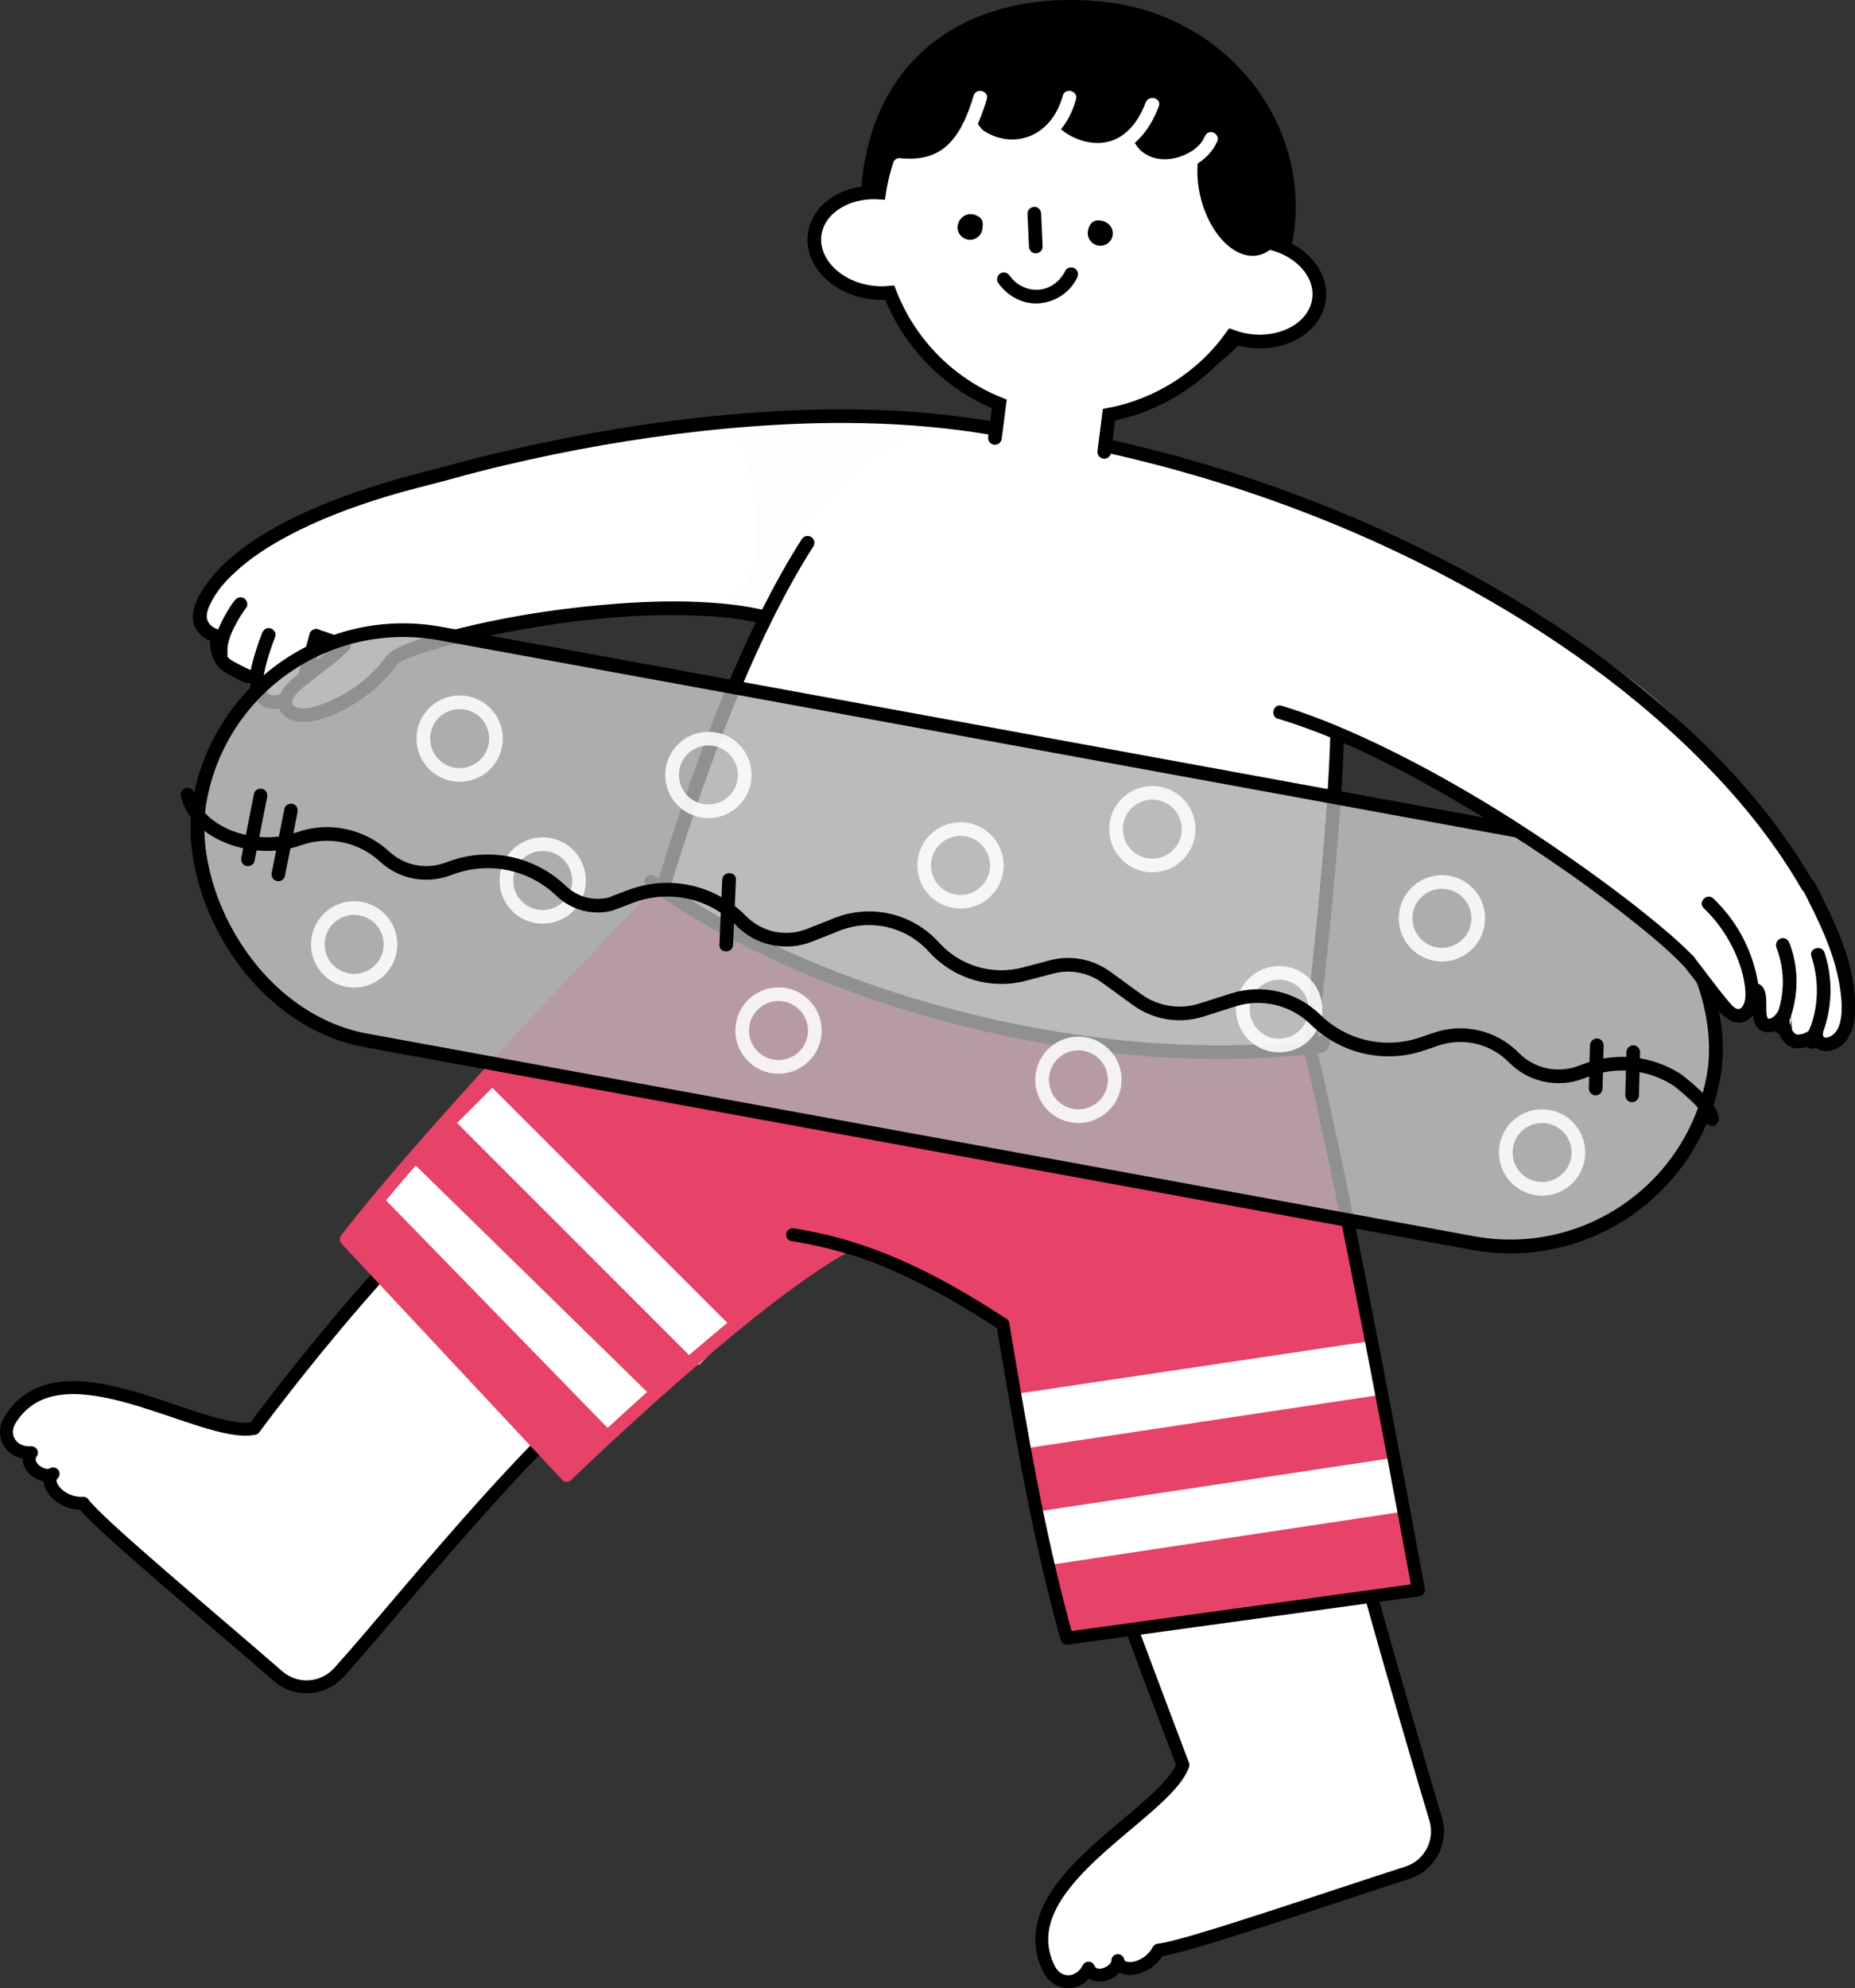 <?xml version="1.0" encoding="UTF-8"?>
<svg id="_レイヤー_2" data-name="レイヤー 2" xmlns="http://www.w3.org/2000/svg" viewBox="0 0 203.75 218.28">
  <rect x="0" y="0" width="203.75" height="218.28" fill="#333333" stroke="none"/>
  <defs>
    <style>
      .cls-1, .cls-2, .cls-3 {
        fill: #fff;
      }

      .cls-4, .cls-5, .cls-6, .cls-7, .cls-8, .cls-3 {
        stroke-miterlimit: 10;
      }

      .cls-4, .cls-6, .cls-7, .cls-8, .cls-9, .cls-3 {
        stroke: #000;
      }

      .cls-5 {
        stroke: #fff;
      }

      .cls-5, .cls-6, .cls-7, .cls-8 {
        stroke-width: 1.5px;
      }

      .cls-5, .cls-7, .cls-8, .cls-9, .cls-10 {
        fill: none;
      }

      .cls-6, .cls-11 {
        fill: #adadad;
      }

      .cls-7, .cls-9, .cls-10, .cls-3 {
        stroke-linecap: round;
      }

      .cls-2, .cls-12 {
        opacity: .99;
      }

      .cls-11 {
        opacity: .83;
      }

      .cls-9, .cls-10 {
        stroke-linejoin: round;
        stroke-width: 1.42px;
      }

      .cls-10 {
        stroke: #e74268;
      }

      .cls-13 {
        opacity: .87;
      }

      .cls-3 {
        stroke-width: 1.5px;
      }

      .cls-14 {
        fill: #e74268;
      }
    </style>
  </defs>
  <g id="_レイヤー_32" data-name="レイヤー 32">
    <g>
      <rect class="cls-6" x="20.58" y="80.31" width="169" height="45.4" rx="22.7" ry="22.7" transform="translate(20.26 -17.23) rotate(10.37)"/>
      <g>
        <path class="cls-1" d="m25.67,61.68c12.52-7.7,34.08-13.09,46.78-14.28,9.12-.86,9.17.87,10.15,5.77h0c.98,4.9,1.49,14.68-6.88,13.64-8.64-1.08-25.5,2.8-31.78,5.06-9.39,10.36-12.33,6.8-18.89,1.26-1.17-.99-.86-3.4-2.6-4.12-1.44-3.18,3.22-7.31,3.22-7.31Z"/>
        <path class="cls-2" d="m82.87,45.79c6.99-.82,26.54,1.3,26.54,1.3,8.29,3.61,6.04,22.08-10.2,22.8l-20.27-2.19c-5.64-.61-9.71-5.67-9.1-11.31l.13-1.22c.61-5.64,5.04-8.46,12.9-9.37Z"/>
      </g>
      <g class="cls-12">
        <path d="m86.55,67.77c-2.7-1.01-5.63-1.41-8.49-1.61-3.39-.23-6.8-.14-10.18.11-6.38.48-12.79,1.47-18.98,3.12-1.95.52-4.13,1.04-5.87,2.12-.82.51-.07,1.81.76,1.3.64-.39,1.12-.57,1.77-.81.96-.35,1.94-.65,2.92-.93,2.7-.76,5.46-1.35,8.22-1.85,6.57-1.19,13.33-1.92,20.01-1.63,3.19.14,6.44.51,9.45,1.63.9.34,1.3-1.11.4-1.45h0Z"/>
        <path d="m37.24,70.31c-1.18,1.28-2.67,2.25-4.03,3.33-1.18.94-3.11,2.37-2.54,4.11.49,1.49,2.38,1.66,3.69,1.42,1.71-.32,3.43-1.16,4.88-2.1,1.78-1.14,3.29-2.61,4.53-4.31.57-.78-.73-1.53-1.3-.76-1.15,1.59-2.63,2.95-4.31,3.97-.84.51-1.72.95-2.64,1.29-.75.27-1.54.55-2.35.5-.5-.03-1.27-.2-1.06-.86.25-.78,1.27-1.48,1.88-1.98,1.43-1.17,3.04-2.19,4.3-3.55.66-.71-.4-1.77-1.06-1.06h0Z"/>
        <path d="m28.79,69.5c-.25.63-.48,1.28-.68,1.93-.34,1.09-.68,2.25-.69,3.39,0,.41.35.75.75.75s.75-.34.75-.75c0-.12,0-.24.02-.36,0-.06.01-.11.02-.17.01-.15-.02.14,0-.06.04-.28.1-.56.16-.83.13-.55.28-1.09.45-1.63.2-.63.42-1.26.66-1.87.15-.38-.16-.82-.52-.92-.43-.12-.77.15-.92.52h0Z"/>
        <path d="m25.75,65.95c-.48.63-.9,1.32-1.26,2.03-.64,1.24-1.19,2.65-.95,4.07.07.4.56.62.92.52.42-.12.59-.52.52-.92-.01-.09-.01-.08,0,.02,0-.04,0-.08,0-.12,0-.06,0-.12,0-.18,0-.15.01-.29.03-.44-.02.19.02-.09.02-.12.01-.06.03-.13.04-.19.04-.15.08-.31.12-.46s.1-.3.16-.46c.02-.06.05-.13.08-.19.03-.08.03-.09,0-.01.02-.04.04-.08.06-.13.12-.28.26-.55.4-.82.34-.64.73-1.27,1.17-1.85.24-.32.05-.84-.27-1.03-.38-.22-.78-.05-1.03.27h0Z"/>
        <path d="m34.52,70.53c.89.3,1.78.61,2.67.91l.38.13c.37.13.84-.15.92-.52.09-.42-.13-.79-.52-.92-.89-.3-1.78-.61-2.67-.91l-.38-.13c-.37-.13-.84.15-.92.52-.09.42.13.79.52.92h0Z"/>
        <path d="m34,69.61c-.34,1.28-.68,2.56-1.06,3.83-.05.17-.1.34-.16.5-.02.06-.04.12-.07.19-.07.19.07-.15.01-.03-.17.35-.11.83.27,1.03.33.18.85.11,1.03-.27.29-.61.45-1.3.64-1.95.22-.78.44-1.57.65-2.36.05-.18.1-.36.14-.54.1-.38-.13-.83-.52-.92s-.82.12-.92.52h0Z"/>
      </g>
      <path class="cls-1" d="m71.52,100.29c3.75-10.87,8.79-22.57,12.33-32.85,2.93-8.49,10.78-22.35,25.56-20.35l15.61,2.26c30.24,6.36,22.38,22.23,21.93,30.33-.92,16.48-1.43,25.87-3.1,35.38-19.28,4.44-62.45,1.24-72.34-14.78Z"/>
      <path d="m109.61,46.37c-9.79-1.74-19.83-1.73-29.71-.83-7.94.72-15.83,2.02-23.6,3.8-2.11.48-4.21,1-6.3,1.57s-4.37,1.11-6.54,1.74c-4.05,1.17-8.06,2.58-11.82,4.5-2.34,1.19-4.61,2.59-6.58,4.34s-6.13,6.51-2.33,8.7c.28.16.61.31.93.39l-.55-.72c-.16,1.48.25,3.17,1.62,3.94.76.43,3.81,2.42,4.11.55l-1.47-.2c0,.98.2,2.03.83,2.81.84,1.05,2.17,1.05,3.32.56.38-.16.64-.49.52-.92-.09-.35-.55-.68-.92-.52-.64.27-1.4.5-1.84-.17-.33-.5-.4-1.17-.41-1.76,0-.81-1.33-1.06-1.47-.2-.04.19.04.11.24-.26.23-.05.27-.07.13-.06,0,0-.18-.06-.27-.09-.26-.09-.5-.22-.74-.34-.48-.25-1.03-.49-1.47-.81-.72-.51-.75-1.73-.67-2.53.03-.32-.26-.65-.55-.72-.08-.02-.17-.05-.25-.08-.09-.03.07.04-.11-.05-.12-.06-.24-.12-.35-.2-.41-.28-.67-.7-.65-1.24.02-.35.14-.68.26-1-.09.24,0,.02.04-.08.09-.19.18-.37.28-.56.68-1.22,1.37-2.01,2.43-3.01,1.75-1.65,3.79-2.95,5.91-4.08,3.41-1.82,7.05-3.17,10.73-4.3,2.5-.77,5.06-1.35,7.58-2.05,1.81-.51,3.63-.97,5.46-1.4,7.15-1.69,14.41-2.97,21.72-3.77,9.46-1.03,19.08-1.3,28.53-.06,1.19.16,2.38.34,3.56.55.94.17,1.35-1.28.4-1.45h0Z"/>
      <g>
        <path class="cls-1" d="m116.89,158.65c3,6.83,9.87,26.1,12.23,32.79.62,1.75.22,3.7-1.05,5.04-4.79,5.05-16.04,11.35-13.07,20.35.38,1.15,1.59,1.12,2.67.5.67-.38,1.45-.44,2.22-.39.38.03.78-.06,1.14-.26.75-.41,1.35-1.3,2.2-1.33.4-.02,2.25.65,2.72.19.6-.59,1.9-1.48,2.7-1.71,4.86-1.42,18.13-5.79,25.79-8.21,2.56-.81,4.01-3.51,3.27-6.1-3.24-11.3-11.46-40.14-14.12-51.41-.22-.93-.7-1.77-1.38-2.44-12.08-11.81-26.24,3.85-25.32,12.97"/>
        <path class="cls-9" d="m117.61,160.14c2.36,7.5,12.32,33.63,12.32,33.63-1.97,5.5-19.39,13-14.71,22.39.97,1.94,3.36,1.85,4.34-.08.71,1.61,3.29.39,3.22-.83.3,1.51,3.33,1.02,4.47-1.16,2.59-.16,18.66-5.71,27.32-8.48,2.48-.8,3.87-3.43,3.12-5.92-3.4-11.37-12.14-41.14-13.68-51.37"/>
      </g>
      <g>
        <path class="cls-1" d="m54.79,127.54c-8.16,5.26-26.88,29.29-26.88,29.29-5.73,1.16-20.15-9.39-27.47-.84-.79.92-.13,1.94.95,2.54.67.37,1.12,1.01,1.48,1.7.18.34.46.64.81.84.74.42,1.81.48,2.28,1.19.22.34.61,2.27,1.25,2.43.81.2,2.25.86,2.87,1.43,3.73,3.42,14.34,12.52,20.38,17.82,2.16,1.9,5.47,1.55,7.2-.74,8.37-11.09,25.36-29.3,34.54-35.81,1.34-.95,2.74-3.07,3.14-4.67,4.15-16.68-12.57-21.12-19.94-15.59"/>
        <path class="cls-9" d="m58.98,125.07c-11.2,4.72-31.07,31.75-31.07,31.75-5.73,1.16-21.17-9.86-26.77-1-1.16,1.83.16,3.83,2.31,3.67-1.01,1.44,1.37,3.01,2.38,2.32-1.14,1.04.86,3.38,3.31,3.23,1.48,2.13,14.55,13.01,21.4,18.98,1.96,1.71,4.93,1.53,6.68-.4,7.97-8.79,25.48-31.61,38.27-38.26"/>
      </g>
      <path class="cls-7" d="m146.92,77.57c0,15.51-4.25,47.02-4.72,50.88"/>
      <path class="cls-7" d="m68.14,115.06c.86-3.86,8.57-36.7,20.56-55.47"/>
      <path class="cls-14" d="m72.25,98.2c-11.72,10.76-28.89,30.95-34.21,37.85-.16,1.36,16.5,17.05,24.21,25.91,8.65-8.59,19.74-18.06,29.14-24.83,7.61,2.15,19.24,8.03,18.76,8.25,2.25,10.28,3.99,26.69,7.03,34.48,11.43-1.19,29.74-3.78,38.62-5.31-1.85-9.6-9.32-51.57-11.94-59.49-11.33.64-25.76-.67-38.69-3.96-13.91-3.54-26.14-9.22-32.92-12.9Z"/>
      <g>
        <polygon class="cls-1" points="67.23 157.27 41.89 131.26 45.15 127.46 71.52 153.25 67.23 157.27"/>
        <rect class="cls-1" x="62.68" y="115.86" width="5.47" height="37.56" transform="translate(-76.04 85.69) rotate(-45)"/>
        <rect class="cls-1" x="130.96" y="146.1" width="6" height="39.72" transform="translate(-10.19 323.16) rotate(-98.57)"/>
        <polygon class="cls-1" points="151.75 153.12 112.52 159.03 111.61 153.03 150.85 147.19 151.75 153.12"/>
      </g>
      <path class="cls-10" d="m72.77,97.68c-7.73,7.73-27.39,28.75-34.73,38.38l24.21,25.91s19.98-19.37,30.56-25.13"/>
      <path class="cls-9" d="m110.15,145.38c2.05,12.07,3.76,22.66,7.03,34.48l38.62-5.31s-8.1-44.35-11.94-59.49"/>
      <path class="cls-9" d="m87.06,135.56c8.18,1.25,15.25,4.69,23.1,9.83"/>
      <path class="cls-7" d="m145.34,114.38c-.03.23-.19.44-.41.47-24.34,3.09-54.96-4.82-73.4-18.06"/>
      <rect class="cls-11" x="20.58" y="80.31" width="169" height="45.4" rx="22.7" ry="22.7" transform="translate(20.26 -17.23) rotate(10.37)"/>
      <g class="cls-13">
        <circle class="cls-5" cx="50.49" cy="81.09" r="3.99"/>
        <circle class="cls-5" cx="38.9" cy="103.68" r="3.99"/>
        <circle class="cls-5" cx="59.61" cy="96.67" r="3.99"/>
        <circle class="cls-5" cx="77.81" cy="85.08" r="3.99"/>
        <circle class="cls-5" cx="85.51" cy="113.14" r="3.99"/>
        <circle class="cls-5" cx="105.5" cy="95.01" r="3.99"/>
        <circle class="cls-5" cx="126.57" cy="91.03" r="3.99"/>
        <circle class="cls-5" cx="118.45" cy="118.55" r="3.99"/>
        <circle class="cls-5" cx="140.5" cy="110.8" r="3.99"/>
        <circle class="cls-5" cx="158.38" cy="100.82" r="3.99"/>
        <circle class="cls-5" cx="169.38" cy="126.53" r="3.99"/>
      </g>
      <rect class="cls-8" x="20.58" y="80.31" width="169" height="45.4" rx="22.7" ry="22.7" transform="translate(20.26 -17.23) rotate(10.37)"/>
      <g>
        <path class="cls-1" d="m195.98,92.26c-12.15-15.83-18.54-19-29.2-26.01-6.64-4.37-9.04-2.3-11.98,1.74h0c-2.94,4.04-6.48,11.83,1.27,16.93,0,0,18.4,9.58,24.86,16.52,5.54,5.95,12,11.08,21.04,8.06,3.03-1.01-1.68-11.63-5.99-17.25Z"/>
        <rect class="cls-1" x="196.66" y="106.84" width="2.56" height="7.59" rx=".88" ry=".88" transform="translate(-7.67 15.01) rotate(-4.26)"/>
        <rect class="cls-1" x="198.34" y="104.7" width="4.67" height="9.93" rx="1.62" ry="1.62" transform="translate(-10.77 22.55) rotate(-6.27)"/>
        <rect class="cls-1" x="193.63" y="105.49" width="2.88" height="7.59" rx="1" ry="1" transform="translate(-7.58 14.79) rotate(-4.26)"/>
        <path class="cls-1" d="m192.54,107.09c-.76-1.81-3.77-6.89-3.77-6.89-1.2-2.04-3.05-2.45-4.56-1.36-1.86,1.34-1.21,3.63-.62,4.31,2.15,2.49,3.59,4.83,5.13,6.4,1.14,1.17,2.53,2.6,3.21,2.02.68-.58,1.45-2.47.61-4.47Z"/>
        <path class="cls-1" d="m169.58,67.84s-16.76-9.04-25.02-11.9c-7.63-2.64-12.07-3.05-14.32,3.32-1.68,4.76-.08,12.62,6.53,16.55l17.67,8.25c5.07,2.53,13.79.46,16.32-4.61,0,0,3.51-8.45-1.18-11.62Z"/>
      </g>
      <g class="cls-12">
        <path d="m122.03,49.81c13.2,2.99,26.04,7.67,37.96,14.1,10.22,5.51,19.89,12.3,27.96,20.7,3.8,3.95,7.22,8.28,9.96,13.04.48.84,1.78.08,1.3-.76-5.23-9.09-12.85-16.69-21.1-23.06-10.03-7.75-21.3-13.84-33.07-18.49-7.34-2.9-14.9-5.22-22.6-6.96-.94-.21-1.34,1.23-.4,1.45h0Z"/>
        <path d="m140.4,78.91c7.24,2.22,14.05,5.79,20.54,9.63,6.24,3.69,12.3,7.76,17.99,12.26,2.1,1.66,4.2,3.37,6.06,5.3.67.69,1.73-.37,1.06-1.06-1.64-1.69-3.47-3.22-5.31-4.69-2.61-2.1-5.31-4.09-8.06-6.01-6.45-4.51-13.2-8.65-20.27-12.12-3.76-1.84-7.62-3.51-11.63-4.74-.92-.28-1.32,1.16-.4,1.45h0Z"/>
        <path d="m198.05,97.74c1.64,3.22,3.3,6.52,3.95,10.1.27,1.5.52,3.45-.05,4.91-.21.53-.75,1.13-1.36,1.17-.45.03-.38-.41-.34-.76.1-.83-1.33-1.03-1.47-.2-.07.42-1.2.73-1.5.59-.51-.24-.85-1.33-.69-1.83.25-.8-.97-1.33-1.37-.58-.15.28-.72.88-1.11.65.12.07-.03-.2-.05-.28-.04-.21-.04-.44-.05-.65-.03-.83.13-2.13-.61-2.71s-1.82.46-1.06,1.06c.21.17.16,1.06.17,1.44.02.62.02,1.34.33,1.9.86,1.51,3.04.56,3.68-.64l-1.37-.58c-.39,1.24.42,3.24,1.7,3.67,1.11.37,3.17-.37,3.39-1.63l-1.47-.2c-.22,1.81,1.41,2.72,2.96,1.94,1.88-.95,2.08-3.15,2.03-5.03-.13-4.68-2.31-9.02-4.39-13.1-.44-.86-1.73-.1-1.3.76h0Z"/>
        <path d="m195.09,103.94c1.06,2.71.98,5.78-.31,8.4-.43.86.87,1.62,1.3.76,1.46-2.96,1.67-6.47.47-9.56-.15-.38-.5-.64-.92-.52-.36.1-.67.54-.52.92h0Z"/>
        <path d="m198.96,105c.98,2.96.77,6.23-.65,9.01-.44.86.86,1.62,1.3.76,1.59-3.13,1.9-6.82.8-10.17-.3-.91-1.75-.52-1.45.4h0Z"/>
        <path d="m184.99,106.1c1.26,1.62,2.51,3.25,3.79,4.86.85,1.07,2.33,1.9,3.51.77,1-.95,1.01-2.52.81-3.78-.25-1.63-.78-3.22-1.51-4.7-.85-1.72-2.01-3.28-3.39-4.6-.7-.67-1.76.39-1.06,1.06,1.3,1.24,2.36,2.69,3.16,4.3.72,1.46,1.32,3.18,1.41,4.83.03.55,0,1.3-.39,1.74-.45.52-1.01-.11-1.32-.47-1.38-1.63-2.64-3.38-3.95-5.06-.59-.76-1.65.31-1.06,1.06h0Z"/>
      </g>
      <path class="cls-4" d="m95.25,19.18c1.93-14.61,13.83-19.97,26.37-18.43,12.54,1.54,21.51,12.51,20.04,24.5s-12.83,20.47-25.37,18.93c-12.54-1.54-22.62-13.02-21.04-25Z"/>
      <g id="_グループ_顔" data-name="&amp;lt;グループ&amp;gt;顔">
        <path class="cls-3" d="m121.29,49.61l.52-4.08c5.46-1.03,10.29-4.14,13.48-8.59.61.23,1.26.39,1.95.48,3.83.49,7.26-1.55,7.64-4.57.37-2.86-2.15-5.57-5.69-6.25,1.19-11.57-7.05-22.03-18.65-23.52-11.6-1.49-22.21,6.57-23.98,18.06-3.6-.23-6.71,1.75-7.08,4.62-.39,3.01,2.41,5.85,6.24,6.35.69.09,1.36.09,2.01.03,2.12,5.49,6.45,9.97,12.03,12.21l-.48,3.73"/>
      </g>
      <g>
        <path d="m105.19,24.77c.1-.75.93-1.6,2.03-1.13.7.3.79.72.69,1.48s-.79,1.29-1.54,1.19-1.29-.79-1.19-1.54Z"/>
        <path d="m119.49,25.43c.1-.75.48-1.27,1.24-1.23,1.01.06,1.58.82,1.49,1.58s-.79,1.29-1.54,1.19-1.29-.79-1.19-1.54Z"/>
        <path d="m112.86,23.46l.16,3.61c.02.39.33.77.75.75.39-.02.77-.33.75-.75l-.16-3.61c-.02-.39-.33-.77-.75-.75-.39.02-.77.33-.75.75h0Z"/>
        <path d="m109.63,31.04c1,1.47,2.76,2.42,4.55,2.26s3.36-1.22,4.13-2.81c.18-.36.1-.81-.27-1.03-.33-.19-.85-.1-1.03.27-.53,1.1-1.59,1.94-2.83,2.07s-2.55-.47-3.26-1.52c-.23-.33-.66-.48-1.03-.27-.33.19-.5.69-.27,1.03h0Z"/>
      </g>
      <g>
        <ellipse cx="136.49" cy="20.48" rx="4.77" ry="7.74" transform="translate(-1.03 32.19) rotate(-13.4)"/>
        <path d="m98,16.66c-1.6,2.41,6.88,1.12,9.26-3.28,1.17,1.86,3.52,4.13,9.51,1.02,1.22,3.49,7.17.92,7.17.92,0,0,2.1,5.37,8.95.65,3.97-2.74,4.5-5.06,4.19-5.4-3.33-3.63-8.09-6.4-13.37-7.62-5.28-1.22-11.05-.85-15.83,1.14-3,1.25-9.57,8.38-9.87,12.59Z"/>
        <g>
          <path class="cls-1" d="m98.83,18.87c1.57.14,3.17,0,4.6-.7,1.53-.74,2.67-2.09,3.47-3.55.64-1.17,1.1-2.44,1.49-3.72.28-.93-1.17-1.32-1.45-.4-.62,2.09-1.54,4.44-3.28,5.78-1.41,1.08-3.07,1.24-4.82,1.09-.96-.08-.96,1.42,0,1.5h0Z"/>
          <path class="cls-1" d="m105.87,14.48c1.77,1.86,4.4,2.74,6.92,2.14,2.8-.66,4.67-3.03,5.4-5.72.26-.93-1.19-1.33-1.45-.4-.6,2.2-2.06,4.13-4.36,4.67-2.01.48-4.06-.29-5.46-1.76-.67-.7-1.73.36-1.06,1.06h0Z"/>
          <path class="cls-1" d="m115.32,15.12c1.69,1.49,3.98,2.32,6.24,1.99,2.91-.43,4.75-2.83,5.72-5.44.34-.91-1.11-1.3-1.45-.4-.77,2.08-2.24,4.06-4.58,4.38-1.74.24-3.58-.45-4.88-1.59-.72-.63-1.79.42-1.06,1.06h0Z"/>
          <path class="cls-1" d="m123.34,16.44c2.22,3.98,8.73,2.98,10.39-.99.16-.37-.17-.83-.52-.92-.43-.12-.77.15-.92.52-.55,1.3-2.2,2.17-3.65,2.38-1.57.23-3.18-.29-4-1.75-.47-.84-1.77-.09-1.3.76h0Z"/>
        </g>
      </g>
      <path class="cls-7" d="m20.59,87.24c1.02,4.32,7.43,6.56,12.2,4.86h0c3.26-1.17,6.9-.42,9.44,1.93h0c1.83,1.7,4.45,2.25,6.81,1.43l.71-.25c4.14-1.44,8.73-.43,11.89,2.6h0c1.42,1.37,3.45,1.92,5.37,1.46l2.27-.86c4.21-1.59,8.96-.55,12.11,2.67h0c1.96,2,4.93,2.63,7.53,1.6l3-1.19c3.72-1.48,7.97-.49,10.66,2.49h0c2.5,2.77,6.34,3.92,9.95,2.96l2.96-.78c2.07-.55,4.27-.14,6.01,1.12l3.4,2.47c2.04,1.48,4.66,1.9,7.06,1.14l3.49-1.11c3.18-1.01,6.66-.18,9.04,2.16h0c3.1,3.04,7.64,4.07,11.75,2.66l1.49-.51c3-1.03,6.33-.24,8.55,2.02h0c1.9,1.94,4.76,2.57,7.3,1.63l.74-.27c3.29-1.22,6.97-.81,9.92,1.1,0,0,3.8,2.86,3.8,4.29"/>
      <path d="m174.64,114.76c-.04,1.58-.08,3.16-.12,4.75,0,.39.35.77.75.75s.74-.33.75-.75c.04-1.58.08-3.16.12-4.75,0-.39-.35-.77-.75-.75s-.74.33-.75.75h0Z"/>
      <path d="m178.64,115.51c-.04,1.58-.08,3.16-.12,4.75,0,.39.35.77.75.75s.74-.33.75-.75c.04-1.58.08-3.16.12-4.75,0-.39-.35-.77-.75-.75s-.74.33-.75.75h0Z"/>
      <path d="m79.33,96.58c-.1,2.38-.21,4.77-.31,7.15-.04.96,1.46.96,1.5,0,.1-2.38.21-4.77.31-7.15.04-.96-1.46-.96-1.5,0h0Z"/>
      <path d="m27.9,87.13c-.46,2.34-.93,4.68-1.39,7.02-.08.4.11.81.52.92.37.1.84-.12.92-.52.46-2.34.93-4.68,1.39-7.02.08-.4-.11-.81-.52-.92-.37-.1-.84.12-.92.52h0Z"/>
      <path d="m31.24,88.78c-.46,2.34-.93,4.68-1.39,7.02-.08.4.11.81.52.92.37.1.84-.12.92-.52.46-2.34.93-4.68,1.39-7.02.08-.4-.11-.81-.52-.92-.37-.1-.84.12-.92.52h0Z"/>
    </g>
  </g>
</svg>